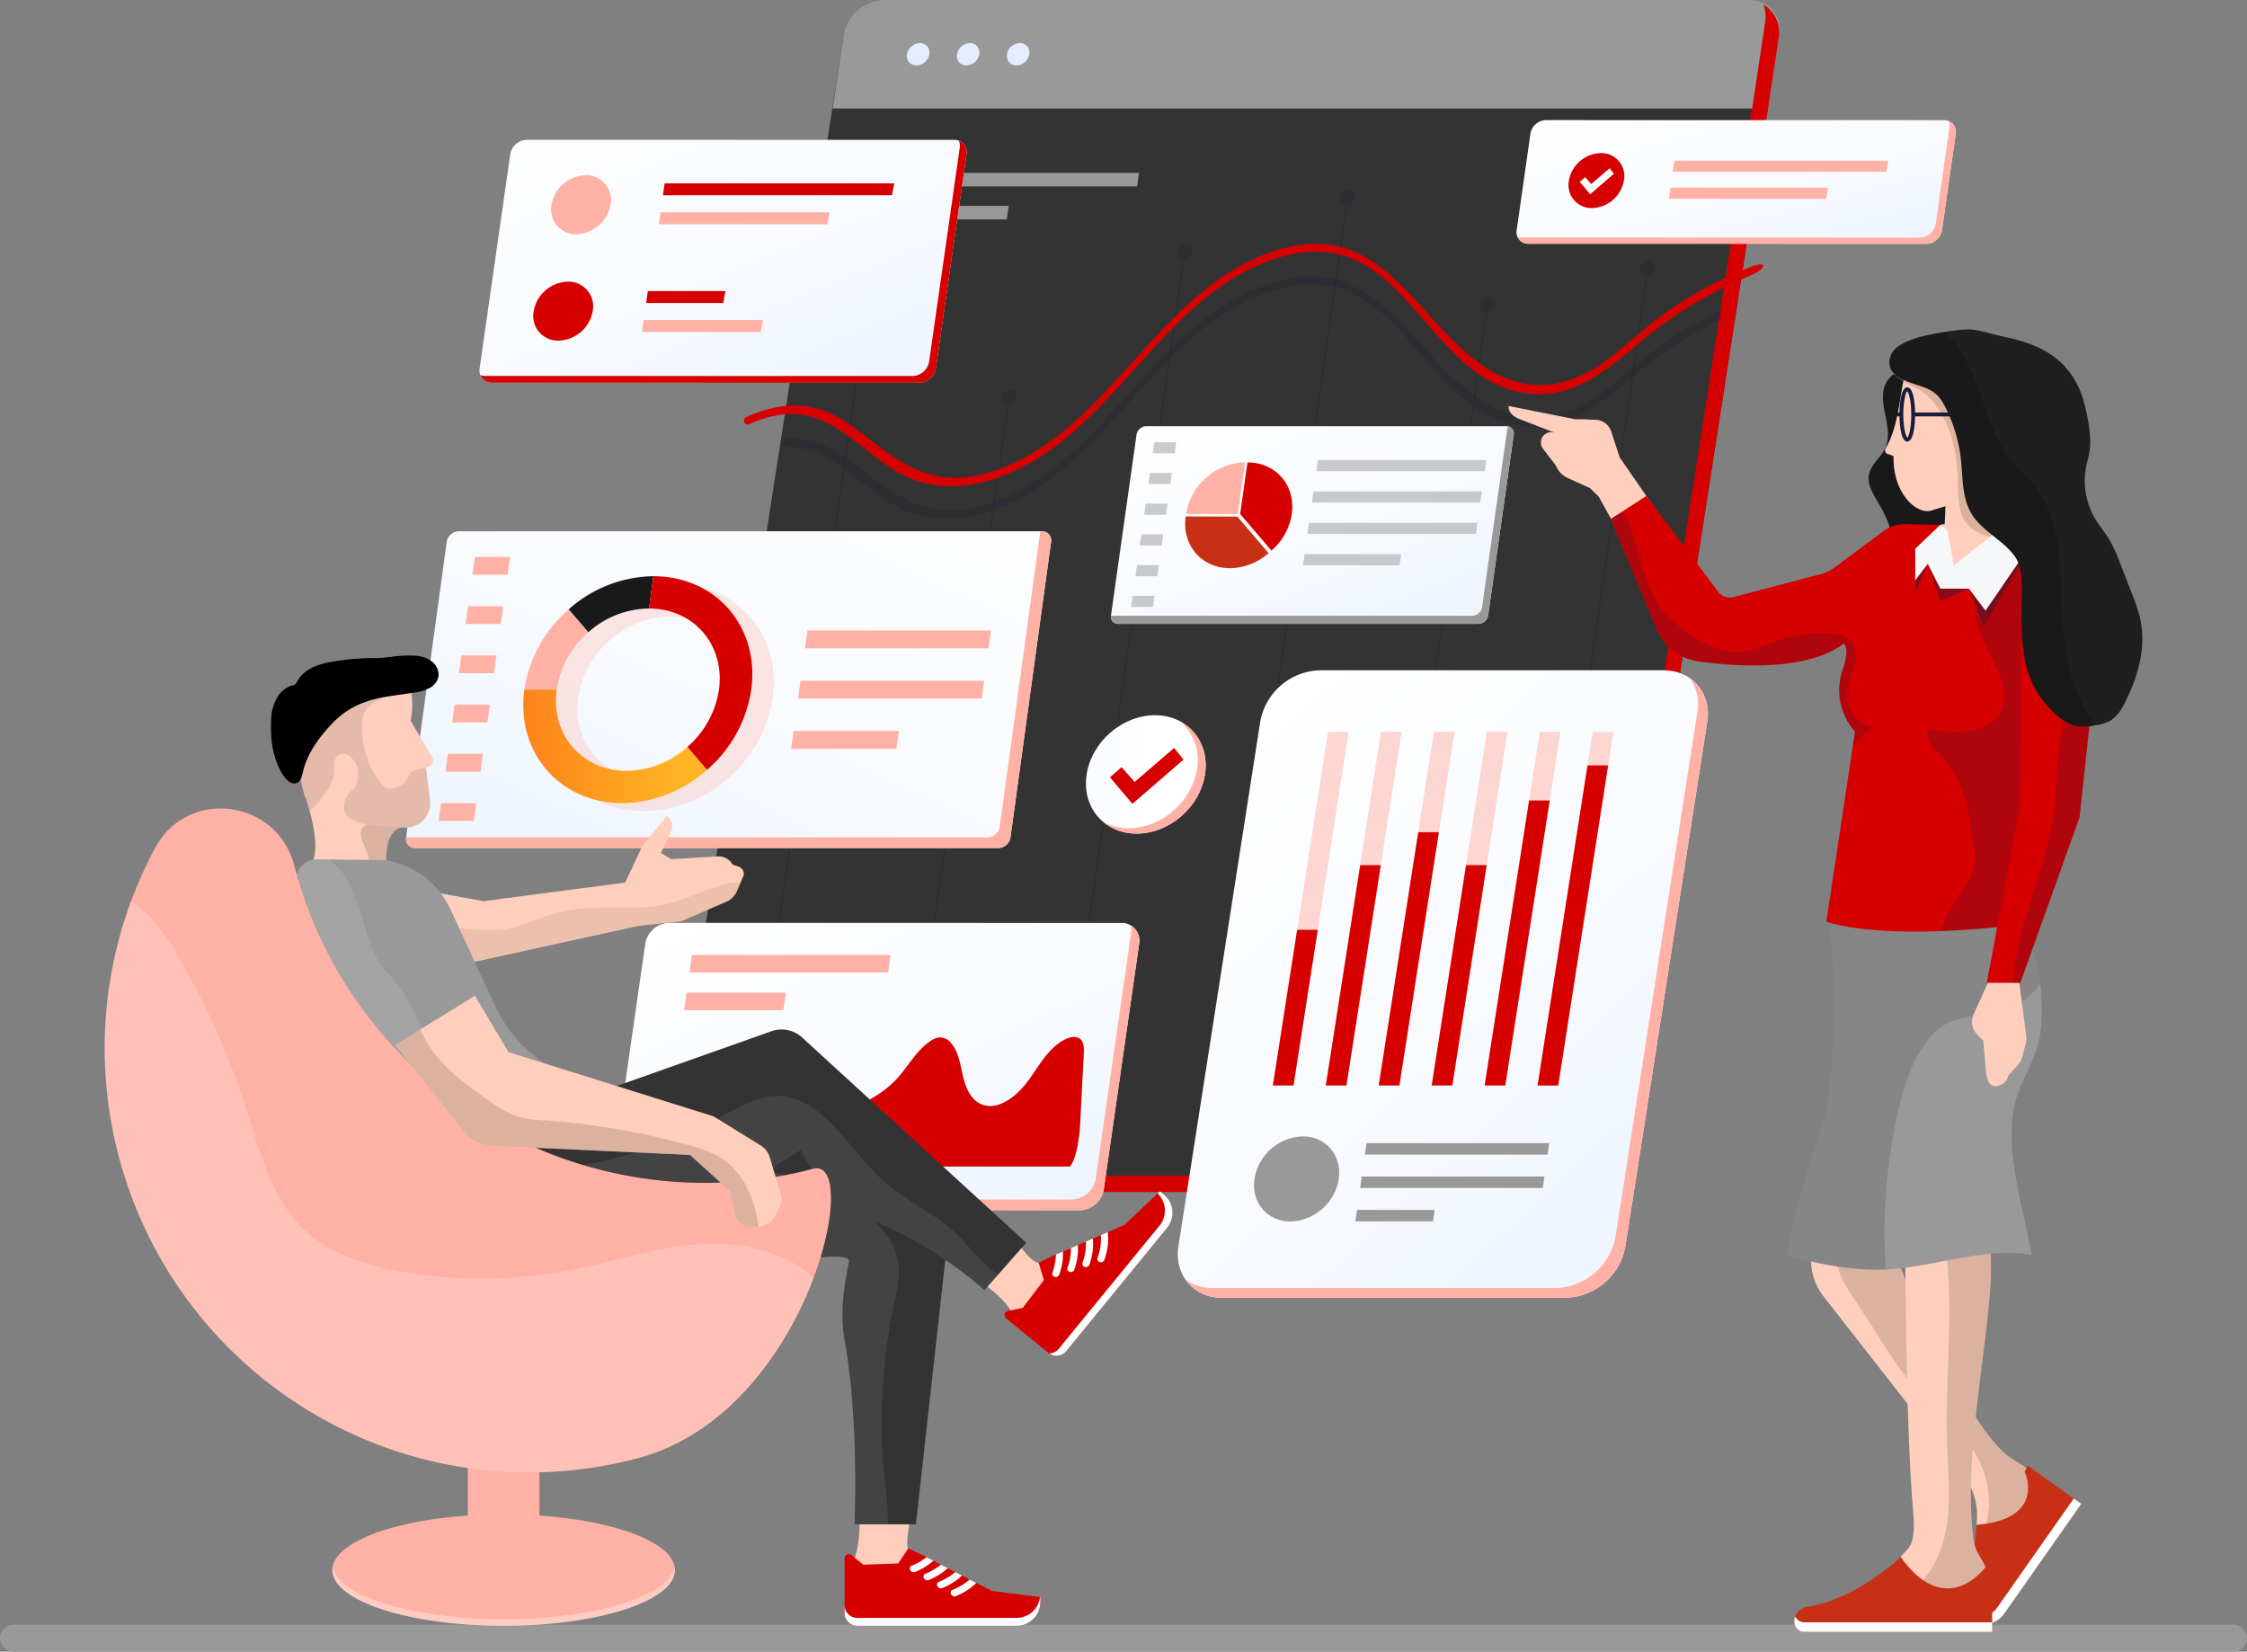 <svg xmlns="http://www.w3.org/2000/svg" xmlns:xlink="http://www.w3.org/1999/xlink" width="571.169" height="419.839" viewBox="0 0 571.169 419.839">
  <rect x="0" y="0" width="571.169" height="419.839" fill="#808080" stroke="none"/>
  <defs>
    <linearGradient id="linear-gradient" x1="0.005" y1="1.018" x2="1.111" y2="-0.139" gradientUnits="objectBoundingBox">
      <stop offset="0" stop-color="#eef4fe"/>
      <stop offset="0.466" stop-color="#f8fafe"/>
      <stop offset="1" stop-color="#fff"/>
    </linearGradient>
    <linearGradient id="linear-gradient-2" x1="-0.217" y1="0.5" x2="0.837" y2="0.5" gradientUnits="objectBoundingBox">
      <stop offset="0" stop-color="#fc7318"/>
      <stop offset="1" stop-color="#feb423"/>
    </linearGradient>
    <linearGradient id="linear-gradient-3" x1="0.891" y1="0.956" x2="0.084" y2="0.016" xlink:href="#linear-gradient"/>
    <linearGradient id="linear-gradient-4" x1="0.856" y1="0.948" x2="0.151" y2="0.06" xlink:href="#linear-gradient"/>
    <linearGradient id="linear-gradient-5" x1="0.952" y1="0.993" x2="0.036" y2="-0.005" xlink:href="#linear-gradient"/>
    <linearGradient id="linear-gradient-6" x1="0.901" y1="0.992" x2="0.023" y2="-0.085" xlink:href="#linear-gradient"/>
    <linearGradient id="linear-gradient-7" x1="0.92" y1="1.018" x2="0.038" y2="-0.069" xlink:href="#linear-gradient"/>
    <linearGradient id="linear-gradient-8" x1="-0.453" y1="0.5" x2="0.536" y2="0.5" xlink:href="#linear-gradient"/>
  </defs>
  <g id="Engage_Right" data-name="Engage Right" transform="translate(-1008.481 -2202.874)">
    <rect id="Rectangle_4199" data-name="Rectangle 4199" width="571.169" height="6.872" rx="3.436" transform="translate(1579.65 2622.713) rotate(180)" fill="#999"/>
    <g id="Group_18968" data-name="Group 18968" transform="translate(1035.097 2202.874)">
      <g id="Group_18942" data-name="Group 18942" transform="translate(143.945 0)">
        <path id="Path_30230" data-name="Path 30230" d="M-90.558,412.569H-303.88a10.389,10.389,0,0,1-10.273-11.933L-270.5,119.315a11.714,11.714,0,0,1,11.188-9.727H-41a8.167,8.167,0,0,1,8.263,9.727l-43.6,281.008A14.385,14.385,0,0,1-90.558,412.569Z" transform="translate(314.27 -109.588)" fill="#333"/>
        <path id="Path_30231" data-name="Path 30231" d="M-36.826,110.438a8.99,8.99,0,0,1,.423,4.475L-80,395.921a14.385,14.385,0,0,1-14.226,12.246H-307.552a10.308,10.308,0,0,1-6-1.921,10.371,10.371,0,0,0,9.41,6.013H-90.819a14.385,14.385,0,0,0,14.226-12.246l43.6-281.008A8.234,8.234,0,0,0-36.826,110.438Z" transform="translate(314.532 -109.279)" fill="#d60000"/>
        <path id="Path_30232" data-name="Path 30232" d="M-46.379,137.165l2.794-18.581a7.554,7.554,0,0,0-7.643-9H-271.012a10.835,10.835,0,0,0-10.348,9l-2.792,18.581Z" transform="translate(325.234 -109.588)" fill="#999"/>
        <path id="Path_30233" data-name="Path 30233" d="M-112.787,136.855l3.65,2.489,1.514-10.069,1.543-10.27a8.234,8.234,0,0,0-3.833-8.568,8.991,8.991,0,0,1,.423,4.475Z" transform="translate(387.618 -109.279)" fill="#d60000"/>
        <path id="Path_30234" data-name="Path 30234" d="M-264.615,120.452a3.412,3.412,0,0,1-3.259,2.833,2.377,2.377,0,0,1-2.406-2.833,3.409,3.409,0,0,1,3.257-2.832A2.378,2.378,0,0,1-264.615,120.452Z" transform="translate(330.273 -106.664)" fill="#e3edfe"/>
        <path id="Path_30235" data-name="Path 30235" d="M-255.3,120.452a3.412,3.412,0,0,1-3.259,2.833,2.378,2.378,0,0,1-2.408-2.833,3.411,3.411,0,0,1,3.259-2.832A2.379,2.379,0,0,1-255.3,120.452Z" transform="translate(333.664 -106.664)" fill="#e3edfe"/>
        <path id="Path_30236" data-name="Path 30236" d="M-245.982,120.452a3.411,3.411,0,0,1-3.259,2.833,2.378,2.378,0,0,1-2.406-2.833,3.409,3.409,0,0,1,3.259-2.832A2.378,2.378,0,0,1-245.982,120.452Z" transform="translate(337.056 -106.664)" fill="#e3edfe"/>
      </g>
      <g id="Group_18945" data-name="Group 18945" transform="translate(162.222 43.939)">
        <g id="Group_18943" data-name="Group 18943" transform="translate(0 4.332)" opacity="0.7">
          <path id="Path_30237" data-name="Path 30237" d="M-271.1,175.817a2.29,2.29,0,0,0-2.195,1.921,1.605,1.605,0,0,0,1.451,1.877l-29.025,203h.416l29.024-203a2.275,2.275,0,0,0,1.982-1.878A1.63,1.63,0,0,0-271.1,175.817Z" transform="translate(300.871 -133.749)" fill="#111c3a" opacity="0.3"/>
          <path id="Path_30238" data-name="Path 30238" d="M-243.435,182.23a2.29,2.29,0,0,0-2.2,1.919,1.608,1.608,0,0,0,1.453,1.878l-27.788,194.25h.415l27.788-194.25a2.277,2.277,0,0,0,1.982-1.878A1.63,1.63,0,0,0-243.435,182.23Z" transform="translate(311.393 -131.414)" fill="#111c3a" opacity="0.3"/>
          <path id="Path_30239" data-name="Path 30239" d="M-209.293,155.043a2.29,2.29,0,0,0-2.2,1.919,1.607,1.607,0,0,0,1.451,1.877l-33.026,231.332h.415l33.028-231.332a2.275,2.275,0,0,0,1.982-1.877A1.631,1.631,0,0,0-209.293,155.043Z" transform="translate(321.915 -141.311)" fill="#111c3a" opacity="0.3"/>
          <path id="Path_30240" data-name="Path 30240" d="M-178.45,144.976a2.29,2.29,0,0,0-2.2,1.919,1.608,1.608,0,0,0,1.451,1.878l-34.966,245.06h.416l34.966-245.06A2.277,2.277,0,0,0-176.8,146.9,1.63,1.63,0,0,0-178.45,144.976Z" transform="translate(332.437 -144.976)" fill="#111c3a" opacity="0.3"/>
          <path id="Path_30241" data-name="Path 30241" d="M-153.407,165a2.29,2.29,0,0,0-2.2,1.919,1.607,1.607,0,0,0,1.453,1.877l-31.107,217.743h.415L-153.735,168.8a2.275,2.275,0,0,0,1.982-1.877A1.63,1.63,0,0,0-153.407,165Z" transform="translate(342.959 -137.686)" fill="#111c3a" opacity="0.3"/>
          <path id="Path_30242" data-name="Path 30242" d="M-121.556,160.2a1.63,1.63,0,0,0-1.653-1.919A2.288,2.288,0,0,0-125.4,160.2a1.606,1.606,0,0,0,1.451,1.877l-32.4,226.907h.415l32.4-226.907A2.275,2.275,0,0,0-121.556,160.2Z" transform="translate(353.481 -140.133)" fill="#111c3a" opacity="0.3"/>
        </g>
        <path id="Path_30243" data-name="Path 30243" d="M-209.707,145.248l-66.328.006.487-3.448,66.328-.006Z" transform="translate(309.912 -141.8)" fill="#999"/>
        <path id="Path_30244" data-name="Path 30244" d="M-242.524,151.4l-34.38,0,.487-3.448,34.38,0Z" transform="translate(309.596 -139.562)" fill="#999"/>
        <path id="Path_30245" data-name="Path 30245" d="M-54.625,169.634a99.015,99.015,0,0,0-16.2,9.491c-5.067,3.668-9.561,8.067-14.593,11.77-9.99,7.351-20.065,7.9-29.361,2.317-18.817-11.305-26.966-40.541-56.264-29.8-28.825,10.566-40.638,45.449-69.636,55.365-16.562,5.663-25.105-3.139-36.061-11.233-5.324-3.934-10.686-5.754-16.711-5.25l-.3,2.143c11.276-.788,17.876,8.006,27.36,14.051,8.325,5.308,18.289,5.441,28.481,1.346,28.311-11.372,40.227-46.552,69.78-55.311,32.485-9.626,36.567,32.478,64.188,34.75,10.468.861,18.762-5.909,26.858-12.714a107.862,107.862,0,0,1,22.111-14.467Z" transform="translate(303.463 -134.781)" fill="#111c3a" opacity="0.2"/>
        <g id="Group_18944" data-name="Group 18944" transform="translate(0.247 18.024)">
          <path id="Path_30246" data-name="Path 30246" d="M-44.781,160.913a99.581,99.581,0,0,0-22.344,12.143c-5.069,3.668-9.561,8.067-14.593,11.77-9.99,7.351-20.066,7.9-29.361,2.319-18.818-11.305-26.967-40.541-56.265-29.8-28.825,10.566-40.636,45.449-69.634,55.365-16.564,5.665-25.107-3.139-36.061-11.233-8.16-6.029-16.4-7.127-27-2.436a.981.981,0,1,0,.8,1.787c17.423-7.708,24.752,4.074,36.547,11.593,8.325,5.307,18.289,5.441,28.483,1.346,28.311-11.372,40.226-46.552,69.78-55.309,32.483-9.627,36.566,32.477,64.186,34.749,10.469.862,18.764-5.909,26.858-12.714a105.777,105.777,0,0,1,28.132-17.21C-40.6,161.377-40.305,159.173-44.781,160.913Z" transform="translate(300.69 -155.014)" fill="#d60000"/>
        </g>
      </g>
      <g id="Group_18947" data-name="Group 18947" transform="translate(76.593 135.047)">
        <path id="Path_30247" data-name="Path 30247" d="M-213.046,289.106H-361.315a2.278,2.278,0,0,1-2.307-2.674l10.324-75.166a3.169,3.169,0,0,1,3.04-2.674h148.27a2.279,2.279,0,0,1,2.307,2.674l-10.326,75.166A3.167,3.167,0,0,1-213.046,289.106Z" transform="translate(363.647 -208.593)" fill="url(#linear-gradient)"/>
        <path id="Path_30248" data-name="Path 30248" d="M-201.986,208.593h-.43L-212.734,283.7a3.167,3.167,0,0,1-3.04,2.674h-147.84l-.007.055a2.277,2.277,0,0,0,2.305,2.674h148.27a3.167,3.167,0,0,0,3.04-2.674l10.324-75.166A2.277,2.277,0,0,0-201.986,208.593Z" transform="translate(363.647 -208.593)" fill="#ffb1a5"/>
        <path id="Path_30249" data-name="Path 30249" d="M-342.334,217.9h-8.931l.622-4.531h8.931Z" transform="translate(368.154 -206.854)" fill="#ffb1a5"/>
        <path id="Path_30250" data-name="Path 30250" d="M-343.595,227.077h-8.931l.622-4.531h8.931Z" transform="translate(367.695 -203.514)" fill="#ffb1a5"/>
        <path id="Path_30251" data-name="Path 30251" d="M-344.855,236.252h-8.931l.622-4.531h8.931Z" transform="translate(367.237 -200.174)" fill="#ffb1a5"/>
        <path id="Path_30252" data-name="Path 30252" d="M-346.115,245.427h-8.931l.622-4.531h8.931Z" transform="translate(366.778 -196.834)" fill="#ffb1a5"/>
        <path id="Path_30253" data-name="Path 30253" d="M-347.375,254.6h-8.931l.622-4.531h8.931Z" transform="translate(366.319 -193.493)" fill="#ffb1a5"/>
        <path id="Path_30254" data-name="Path 30254" d="M-348.636,263.777h-8.931l.622-4.531h8.931Z" transform="translate(365.86 -190.153)" fill="#ffb1a5"/>
        <path id="Path_30255" data-name="Path 30255" d="M-242.629,231.605H-289.3l.622-4.531h46.671Z" transform="translate(390.712 -201.865)" fill="#ffb1a5"/>
        <path id="Path_30256" data-name="Path 30256" d="M-243.916,240.976h-46.671l.622-4.531h46.671Z" transform="translate(390.243 -198.454)" fill="#ffb1a5"/>
        <path id="Path_30257" data-name="Path 30257" d="M-265.133,250.346h-26.741l.622-4.531h26.741Z" transform="translate(389.775 -195.043)" fill="#ffb1a5"/>
        <path id="Path_30258" data-name="Path 30258" d="M-304.726,218.466h0a32.95,32.95,0,0,0-21.549,8.445,33.522,33.522,0,0,0-11.247,20.39c-2.188,15.927,8.948,28.836,24.875,28.836a32.95,32.95,0,0,0,21.549-8.445A33.528,33.528,0,0,0-279.851,247.3h0C-277.664,231.375-288.8,218.466-304.726,218.466Zm8.622,43.42a23.571,23.571,0,0,1-15.416,6.043c-11.393,0-19.358-9.236-17.794-20.628a23.992,23.992,0,0,1,8.045-14.586,23.576,23.576,0,0,1,15.416-6.041h0c11.391,0,19.358,9.236,17.794,20.627h0A23.984,23.984,0,0,1-296.1,261.886Z" transform="translate(373.057 -204.999)" fill="#ffb1a5" opacity="0.3"/>
        <g id="Group_18946" data-name="Group 18946" transform="translate(29.805 11.421)">
          <path id="Path_30259" data-name="Path 30259" d="M-312.928,225.173h0l1.127-8.207h0a32.95,32.95,0,0,0-21.549,8.445l5.006,5.8A23.576,23.576,0,0,1-312.928,225.173Z" transform="translate(344.871 -216.966)" fill="#191919"/>
          <path id="Path_30260" data-name="Path 30260" d="M-317.251,216.966l-1.127,8.207c11.391,0,19.358,9.236,17.794,20.627h0a23.984,23.984,0,0,1-8.045,14.586l5.006,5.805A33.528,33.528,0,0,0-292.377,245.8h0C-290.189,229.875-301.326,216.966-317.251,216.966Z" transform="translate(350.321 -216.966)" fill="#d60000"/>
          <path id="Path_30261" data-name="Path 30261" d="M-333.388,243.547a23.992,23.992,0,0,1,8.045-14.586l-5.006-5.8a33.515,33.515,0,0,0-11.247,20.39h8.207Z" transform="translate(341.869 -214.712)" fill="#ffb1a5"/>
          <path id="Path_30262" data-name="Path 30262" d="M-300.1,252.691a23.57,23.57,0,0,1-15.416,6.043c-11.393,0-19.359-9.236-17.794-20.628h-8.207c-2.188,15.927,8.948,28.836,24.875,28.836A32.95,32.95,0,0,0-295.1,258.5Z" transform="translate(341.796 -209.271)" fill="url(#linear-gradient-2)"/>
        </g>
      </g>
      <g id="Group_18948" data-name="Group 18948" transform="translate(128.362 234.587)">
        <path id="Path_30263" data-name="Path 30263" d="M-206.184,354.6l-114.893-.023a4.476,4.476,0,0,1-4.563-5.265l9-62.485a6.322,6.322,0,0,1,6.08-5.264l114.892.022a4.476,4.476,0,0,1,4.563,5.265l-9,62.487A6.324,6.324,0,0,1-206.184,354.6Z" transform="translate(325.694 -281.567)" fill="url(#linear-gradient-3)"/>
        <path id="Path_30264" data-name="Path 30264" d="M-193.287,282.061a4.944,4.944,0,0,1,.1,1.885l-9,62.487a6.324,6.324,0,0,1-6.078,5.264l-114.893-.023a4.778,4.778,0,0,1-2.421-.652,4.442,4.442,0,0,0,4.467,3.38l114.893.023a6.324,6.324,0,0,0,6.078-5.264l9-62.487A4.46,4.46,0,0,0-193.287,282.061Z" transform="translate(325.734 -281.387)" fill="#ffb1a5"/>
        <path id="Path_30265" data-name="Path 30265" d="M-260.346,292.015l-50.475-.01.641-4.447,50.475.01Z" transform="translate(331.108 -279.386)" fill="#ffb1a5"/>
        <path id="Path_30266" data-name="Path 30266" d="M-286.593,299.022l-25.237,0,.64-4.447,25.237,0Z" transform="translate(330.741 -276.833)" fill="#ffb1a5"/>
        <path id="Path_30267" data-name="Path 30267" d="M-320.2,335.746c4.8-5.4,10.129-12.33,15.444-17.25,1.874-1.735,3.971-3.533,6.384-3.885,3.406-.5,5.983,2.017,8.116,4.3,2.552,2.727,5.385,5.485,9.244,6.216,4.752.9,9.926-1.454,14.621-3.815,4.091-2.057,8.265-4.253,11.444-7.6,3.061-3.223,5.122-7.429,8.825-9.876a5.007,5.007,0,0,1,2.112-.892,3.656,3.656,0,0,1,3.139,1.5c1.981,2.358,2.326,5.729,3.085,8.8s2.326,6.258,5.466,6.983c4.088.944,8.442-2.732,11.127-6.451s4.99-8.081,9.048-10.222c1.255-.662,2.811-1.048,3.858-.362,1.154.757,1.177,2.427,1.1,3.881q-.467,9.056-.932,18.113c-.128,2.507-.823,8.52-2.586,10.577Z" transform="translate(327.696 -273.825)" fill="#d60000"/>
      </g>
      <g id="Group_18949" data-name="Group 18949" transform="translate(272.769 170.378)">
        <path id="Path_30268" data-name="Path 30268" d="M-121.159,394H-208.6c-7.231,0-12.188-5.861-11.073-13.093l20.8-133.321A15.85,15.85,0,0,1-183.756,234.5h87.438c7.232,0,12.189,5.863,11.073,13.093l-20.8,133.321A15.85,15.85,0,0,1-121.159,394Z" transform="translate(219.827 -234.495)" fill="url(#linear-gradient-4)"/>
        <path id="Path_30269" data-name="Path 30269" d="M-90.141,236.007a11.548,11.548,0,0,1,1.859,8.532l-20.8,133.321A15.847,15.847,0,0,1-124.2,390.954h-87.438a11.5,11.5,0,0,1-6.715-2.061,11.029,11.029,0,0,0,9.214,4.56H-121.7a15.85,15.85,0,0,0,15.114-13.093l20.8-133.321A11.1,11.1,0,0,0-90.141,236.007Z" transform="translate(220.365 -233.945)" fill="#ffb1a5"/>
        <path id="Path_30270" data-name="Path 30270" d="M-196.864,335.853h-5.244l14.02-89.894h5.244Z" transform="translate(226.277 -230.322)" fill="#ffb1a5" opacity="0.5"/>
        <path id="Path_30271" data-name="Path 30271" d="M-187,335.855h-5.244l14.02-89.894h5.244Z" transform="translate(229.869 -230.321)" fill="#ffb1a5" opacity="0.5"/>
        <path id="Path_30272" data-name="Path 30272" d="M-177.133,335.857h-5.244l14.02-89.894h5.244Z" transform="translate(233.46 -230.32)" fill="#ffb1a5" opacity="0.5"/>
        <path id="Path_30273" data-name="Path 30273" d="M-167.267,335.859h-5.244l14.02-89.894h5.244Z" transform="translate(237.052 -230.32)" fill="#ffb1a5" opacity="0.5"/>
        <path id="Path_30274" data-name="Path 30274" d="M-157.4,335.861h-5.244l14.02-89.894h5.244Z" transform="translate(240.643 -230.319)" fill="#ffb1a5" opacity="0.5"/>
        <path id="Path_30275" data-name="Path 30275" d="M-147.536,335.863h-5.244l14.02-89.894h5.244Z" transform="translate(244.235 -230.318)" fill="#ffb1a5" opacity="0.5"/>
        <path id="Path_30276" data-name="Path 30276" d="M-196.864,322.423h-5.244l6.172-39.572h5.244Z" transform="translate(226.277 -216.892)" fill="#d60000"/>
        <path id="Path_30277" data-name="Path 30277" d="M-187,326.812h-5.244l8.735-56.009h5.244Z" transform="translate(229.869 -221.278)" fill="#d60000"/>
        <path id="Path_30278" data-name="Path 30278" d="M-177.133,329.044h-5.244l10.039-64.367h5.244Z" transform="translate(233.46 -223.508)" fill="#d60000"/>
        <path id="Path_30279" data-name="Path 30279" d="M-167.267,326.816h-5.244l8.735-56.009h5.244Z" transform="translate(237.052 -221.276)" fill="#d60000"/>
        <path id="Path_30280" data-name="Path 30280" d="M-157.4,331.2h-5.244l11.3-72.446h5.244Z" transform="translate(240.643 -225.662)" fill="#d60000"/>
        <path id="Path_30281" data-name="Path 30281" d="M-147.536,333.585h-5.244l12.689-81.361h5.244Z" transform="translate(244.235 -228.041)" fill="#d60000"/>
        <path id="Path_30282" data-name="Path 30282" d="M-184.086,332.176a12.849,12.849,0,0,1-12.26,10.814c-5.917,0-10.02-4.845-9.165-10.818a12.849,12.849,0,0,1,12.261-10.814C-187.334,321.359-183.231,326.2-184.086,332.176Z" transform="translate(224.997 -202.873)" fill="#999"/>
        <path id="Path_30283" data-name="Path 30283" d="M-138.532,325.537l-46.421-.01.417-2.913,46.421.01Z" transform="translate(232.522 -202.416)" fill="#999"/>
        <path id="Path_30284" data-name="Path 30284" d="M-139.422,331.755l-46.421-.01.417-2.913,46.421.01Z" transform="translate(232.198 -200.152)" fill="#999"/>
        <path id="Path_30285" data-name="Path 30285" d="M-167,337.969l-19.734-.006.417-2.913,19.734.006Z" transform="translate(231.874 -197.889)" fill="#999"/>
      </g>
      <g id="Group_18952" data-name="Group 18952" transform="translate(358.876 30.529)">
        <path id="Path_30286" data-name="Path 30286" d="M-48,131.988l-101.247-.019a4.115,4.115,0,0,0-3.927,3.463l-3.492,24.5a2.918,2.918,0,0,0,2.935,3.465l101.247.018a4.115,4.115,0,0,0,3.927-3.463l3.492-24.5A2.918,2.918,0,0,0-48,131.988Z" transform="translate(156.701 -131.969)" fill="url(#linear-gradient-5)"/>
        <path id="Path_30287" data-name="Path 30287" d="M-46.917,132.145a3.2,3.2,0,0,1,.192,1.641l-3.492,24.5a4.116,4.116,0,0,1-3.927,3.463l-101.249-.018a3.1,3.1,0,0,1-1.14-.222,2.866,2.866,0,0,0,2.743,1.824l101.247.018a4.115,4.115,0,0,0,3.927-3.463l3.492-24.5A2.922,2.922,0,0,0-46.917,132.145Z" transform="translate(156.762 -131.905)" fill="#ffb1a5"/>
        <g id="Group_18951" data-name="Group 18951" transform="translate(13.232 8.387)">
          <path id="Path_30288" data-name="Path 30288" d="M-132.943,145.1a8.456,8.456,0,0,1-8.064,6.987,5.841,5.841,0,0,1-5.909-6.987,8.459,8.459,0,0,1,8.064-6.987A5.841,5.841,0,0,1-132.943,145.1Z" transform="translate(147 -138.118)" fill="#d60000"/>
          <g id="Group_18950" data-name="Group 18950" transform="translate(2.841 3.86)">
            <path id="Path_30289" data-name="Path 30289" d="M-142.268,147.548l-2.649-3.133,1.364-1.2,1.544,1.754,4.663-4.019,1.106,1.379Z" transform="translate(144.917 -140.948)" fill="#fff"/>
          </g>
        </g>
        <path id="Path_30290" data-name="Path 30290" d="M-73.308,142.353l-54.283.005.4-2.822,54.4,0Z" transform="translate(167.298 -129.216)" fill="#ffb1a5"/>
        <path id="Path_30291" data-name="Path 30291" d="M-88.358,147.385l-39.944,0,.4-2.822h40.062Z" transform="translate(167.039 -127.384)" fill="#ffb1a5"/>
      </g>
      <g id="Group_18955" data-name="Group 18955" transform="translate(95.271 35.533)">
        <path id="Path_30292" data-name="Path 30292" d="M-229.312,135.657l-108.615-.019a4.412,4.412,0,0,0-4.212,3.716l-7.776,54.315a3.132,3.132,0,0,0,3.148,3.717l108.615.019a4.414,4.414,0,0,0,4.212-3.716l7.776-54.315A3.132,3.132,0,0,0-229.312,135.657Z" transform="translate(349.953 -135.638)" fill="url(#linear-gradient-6)"/>
        <path id="Path_30293" data-name="Path 30293" d="M-228.153,135.826a3.435,3.435,0,0,1,.206,1.761l-7.775,54.316a4.412,4.412,0,0,1-4.212,3.714l-108.615-.019a3.337,3.337,0,0,1-1.225-.237,3.079,3.079,0,0,0,2.944,1.956l108.613.019A4.416,4.416,0,0,0-234,193.62l7.775-54.315A3.136,3.136,0,0,0-228.153,135.826Z" transform="translate(350.019 -135.57)" fill="#d60000"/>
        <g id="Group_18953" data-name="Group 18953" transform="translate(18.224 8.997)">
          <path id="Path_30294" data-name="Path 30294" d="M-321.514,149.728a9.072,9.072,0,0,1-8.651,7.5,6.266,6.266,0,0,1-6.339-7.5,9.073,9.073,0,0,1,8.651-7.494A6.266,6.266,0,0,1-321.514,149.728Z" transform="translate(336.593 -142.234)" fill="#ffb1a5"/>
        </g>
        <g id="Group_18954" data-name="Group 18954" transform="translate(13.688 36.065)">
          <path id="Path_30295" data-name="Path 30295" d="M-324.84,169.573a9.073,9.073,0,0,1-8.651,7.494,6.266,6.266,0,0,1-6.339-7.494,9.072,9.072,0,0,1,8.651-7.5A6.267,6.267,0,0,1-324.84,169.573Z" transform="translate(339.919 -162.078)" fill="#d60000"/>
        </g>
        <path id="Path_30296" data-name="Path 30296" d="M-257.54,146.777l-58.232.005.428-3.027,58.359,0Z" transform="translate(362.397 -132.684)" fill="#d60000"/>
        <path id="Path_30297" data-name="Path 30297" d="M-273.684,152.175l-42.85,0,.428-3.027,42.977,0Z" transform="translate(362.119 -130.719)" fill="#ffb1a5"/>
        <path id="Path_30298" data-name="Path 30298" d="M-299.307,166.858l-19.6.005.428-3.027,19.726,0Z" transform="translate(361.256 -125.374)" fill="#d60000"/>
        <path id="Path_30299" data-name="Path 30299" d="M-289.485,172.256l-30.184,0,.428-3.027,30.31,0Z" transform="translate(360.978 -123.409)" fill="#ffb1a5"/>
      </g>
      <g id="Group_18957" data-name="Group 18957" transform="translate(255.763 108.332)">
        <path id="Path_30300" data-name="Path 30300" d="M-138.861,239.257H-230.42a1.829,1.829,0,0,1-1.852-2.158l6.5-45.933a2.572,2.572,0,0,1,2.463-2.158h91.557a1.831,1.831,0,0,1,1.854,2.158l-6.5,45.933A2.57,2.57,0,0,1-138.861,239.257Z" transform="translate(232.294 -189.008)" fill="url(#linear-gradient-7)"/>
        <path id="Path_30301" data-name="Path 30301" d="M-131.448,189.031c0,.023,0,.044,0,.065l-6.5,45.933a2.569,2.569,0,0,1-2.463,2.158h-91.557a2.07,2.07,0,0,1-.31-.031,1.823,1.823,0,0,0,1.855,2.092h91.559a2.572,2.572,0,0,0,2.463-2.158l6.5-45.933A1.819,1.819,0,0,0-131.448,189.031Z" transform="translate(232.296 -189)" fill="#999"/>
        <path id="Path_30302" data-name="Path 30302" d="M-218.915,194.818h-5.574l.4-2.828h5.574Z" transform="translate(235.136 -187.922)" fill="#999" opacity="0.5"/>
        <path id="Path_30303" data-name="Path 30303" d="M-151.181,198.14h-42.831l.4-2.828h42.831Z" transform="translate(246.23 -186.713)" fill="#999" opacity="0.5"/>
        <path id="Path_30304" data-name="Path 30304" d="M-152.008,203.988h-42.831l.4-2.828h42.831Z" transform="translate(245.929 -184.584)" fill="#999" opacity="0.5"/>
        <path id="Path_30305" data-name="Path 30305" d="M-152.835,209.836h-42.831l.4-2.828h42.831Z" transform="translate(245.628 -182.455)" fill="#999" opacity="0.5"/>
        <path id="Path_30306" data-name="Path 30306" d="M-171.952,215.685h-24.541l.4-2.828h24.541Z" transform="translate(245.327 -180.326)" fill="#999" opacity="0.5"/>
        <path id="Path_30307" data-name="Path 30307" d="M-219.725,200.544H-225.3l.4-2.828h5.574Z" transform="translate(234.841 -185.838)" fill="#999" opacity="0.5"/>
        <path id="Path_30308" data-name="Path 30308" d="M-220.535,206.27h-5.574l.4-2.828h5.574Z" transform="translate(234.546 -183.753)" fill="#999" opacity="0.5"/>
        <path id="Path_30309" data-name="Path 30309" d="M-221.344,212h-5.574l.4-2.828h5.574Z" transform="translate(234.251 -181.669)" fill="#999" opacity="0.5"/>
        <path id="Path_30310" data-name="Path 30310" d="M-222.154,217.723h-5.574l.4-2.828h5.574Z" transform="translate(233.956 -179.584)" fill="#999" opacity="0.5"/>
        <path id="Path_30311" data-name="Path 30311" d="M-222.964,223.449h-5.574l.4-2.828h5.574Z" transform="translate(233.661 -177.5)" fill="#999" opacity="0.5"/>
        <g id="Group_18956" data-name="Group 18956" transform="translate(18.883 9.213)">
          <path id="Path_30312" data-name="Path 30312" d="M-206.347,195.762l-1.855,13.121.005.007,7.944,9.281a15.331,15.331,0,0,0,5.162-9.25l.008-.038C-194.058,201.637-199.1,195.762-206.347,195.762Z" transform="translate(222.182 -195.762)" fill="#d60000"/>
          <path id="Path_30313" data-name="Path 30313" d="M-213.12,199.594a15.333,15.333,0,0,0-5.164,9.263l13.114.033v-.007l1.856-13.121A15.048,15.048,0,0,0-213.12,199.594Z" transform="translate(218.512 -195.762)" fill="#ffb1a5"/>
          <path id="Path_30314" data-name="Path 30314" d="M-205.193,205.862h-.007l-13.114-.033-.005.026c-1.024,7.246,4.018,13.119,11.264,13.119a15.052,15.052,0,0,0,9.806-3.83Z" transform="translate(218.451 -192.097)" fill="#c73015"/>
        </g>
      </g>
      <g id="Group_18959" data-name="Group 18959" transform="translate(249.416 181.806)">
        <path id="Path_30315" data-name="Path 30315" d="M-206.68,257.916c-1.281,8.31-9.056,15.044-17.364,15.044s-14-6.734-12.722-15.044,9.056-15.043,17.364-15.043S-205.4,249.607-206.68,257.916Z" transform="translate(236.947 -242.873)" fill="url(#linear-gradient-8)"/>
        <path id="Path_30316" data-name="Path 30316" d="M-214.229,244.006a12.845,12.845,0,0,1,4.3,12.133c-1.282,8.31-9.056,15.044-17.364,15.044a13.492,13.492,0,0,1-6.37-1.545,13.055,13.055,0,0,0,8.416,2.909c8.308,0,16.082-6.734,17.364-15.044C-206.962,251.57-209.617,246.454-214.229,244.006Z" transform="translate(238.145 -242.461)" fill="#ffb1a5"/>
        <g id="Group_18958" data-name="Group 18958" transform="translate(6.117 8.312)">
          <path id="Path_30317" data-name="Path 30317" d="M-226.758,263.178l-5.7-6.747,2.936-2.587,3.324,3.777,10.04-8.655,2.381,2.97Z" transform="translate(232.463 -248.966)" fill="#d60000"/>
        </g>
      </g>
      <g id="Group_18962" data-name="Group 18962" transform="translate(0 166.647)">
        <path id="Path_30318" data-name="Path 30318" d="M-368.209,303.892l65.3-14.325,10.86-1.174,11.492-4.972a5.224,5.224,0,0,0,2.728-2.739l1.449-3.39a1.949,1.949,0,0,0-1.116-2.833l-1.435-.442h0a4.09,4.09,0,0,0-3.829-2.112l-11.753.7-2.665-1.529,2.6-5.608a2.933,2.933,0,0,0-1.2-3.778h0l-6.112,7.568-4.376,9.3-35.977,4.725-26.014-4.725Z" transform="translate(438.56 -220.862)" fill="#ffcebd"/>
        <path id="Path_30319" data-name="Path 30319" d="M-277.844,276.179l.8-1.884c-1.337-.535-3.244-.04-4.544.357-7.456,2.274-12.653,5.531-20.9,5.725-7.6.179-15.377-.487-22.644,1.735-3.772,1.153-7.321,3.065-11.2,3.754-.213.038-.426.072-.64.1-4.036.577-8.157-.116-12.24-.394a73.864,73.864,0,0,0-18.338,1.431l-.675,12.384,65.3-14.325,10.86-1.174,11.492-4.972A5.224,5.224,0,0,0-277.844,276.179Z" transform="translate(438.574 -216.36)" fill="#a58877" opacity="0.2"/>
        <path id="Path_30320" data-name="Path 30320" d="M-278.573,389.279s1.794,12.806-2.631,18.667c-4.076,5.4,27.064,0,27.064,0s-10.383-2.877-11.746-5.861c-1.12-2.457,2.259-14.718,2.259-14.718Z" transform="translate(470.118 -175.112)" fill="#ffcdbc"/>
        <path id="Path_30322" data-name="Path 30322" d="M-281.918,400.646v13.906a3.248,3.248,0,0,0,3.248,3.248h40.477a6.02,6.02,0,0,0,6.02-6.02v-1.267l-12.357-1.585-17.743-9.188-3.485-1.584-2.534,3.8-8.872.316-3.055-2.444A1.045,1.045,0,0,0-281.918,400.646Z" transform="translate(469.992 -171.184)" fill="#d60000"/>
        <path id="Path_30323" data-name="Path 30323" d="M-238.194,412.506H-278.67a3.248,3.248,0,0,1-3.248-3.248v2a3.248,3.248,0,0,0,3.248,3.248h40.477a6.02,6.02,0,0,0,6.02-6.02v-1.267l-.072-.01A6,6,0,0,1-238.194,412.506Z" transform="translate(469.992 -167.889)" fill="#fff"/>
        <path id="Path_30324" data-name="Path 30324" d="M-258.012,350.947s7.991,3.433,11.458,11.358c2.612,5.969,17.235-20.661,17.235-20.661s-5.046,6.167-11.974,5.378c-2.875-.327-7.036-7.911-7.036-7.911Z" transform="translate(478.695 -192.679)" fill="#ffcebd"/>
        <path id="Path_30325" data-name="Path 30325" d="M-238.288,352.157a25.871,25.871,0,0,1-15.969-6.325c-.265-.232-.5-.49-.757-.731l-3,3.665s7.991,3.433,11.458,11.358c1.3,2.96,5.545-2.1,9.5-7.948C-237.467,352.176-237.879,352.172-238.288,352.157Z" transform="translate(478.695 -190.499)" fill="#ffcebd" opacity="0.6"/>
        <path id="Path_30326" data-name="Path 30326" d="M-299.421,317.619l48.318,8.69a19.261,19.261,0,0,1,11.541,19.364l-8.412,75.651h-15.591s1.176-26.382-2.506-46.7c-1.419-7.83.173-15.276,1.093-20.087.4-2.08-8.411-.962-8.411-.962l-51.7-3.118-.284-17.089Z" transform="translate(454.174 -200.503)" fill="#333"/>
        <path id="Path_30327" data-name="Path 30327" d="M-255.112,419.464a67.78,67.78,0,0,0-.66-9.915,147.574,147.574,0,0,1,2.42-47.029,30.14,30.14,0,0,0,1.078-8.386c-.513-7.328-6.715-12.956-13.1-16.581-9.314-5.287-19.8-8.062-30.162-10.783q-7.685-2.019-15.373-4.039l-14.46,8.775.284,17.089,51.7,3.118s8.808-1.118,8.411.962c-.919,4.811-2.511,12.257-1.093,20.087,3.682,20.321,2.506,46.7,2.506,46.7Z" transform="translate(454.174 -198.643)" fill="#fff" opacity="0.08"/>
        <path id="Path_30328" data-name="Path 30328" d="M-383.455,274.35l-2.087,11.785a33.548,33.548,0,0,0,2.588,19.94l28.618,61.85h41.444l22.962-23.249-32.281-24.441a34.791,34.791,0,0,1-10.57-13.121L-344.16,282.54a22.263,22.263,0,0,0-20.2-12.911h-13.462A5.718,5.718,0,0,0-383.455,274.35Z" transform="translate(432.082 -217.974)" fill="#999"/>
        <path id="Path_30329" data-name="Path 30329" d="M-327.065,320.651l53-18.772a7.727,7.727,0,0,1,7.693,1.49l57.077,52.267-10.616,12.046a104.006,104.006,0,0,0-27.117-17.124c-10.3-4.4-16.9-12.275-19.492-18.53l-38.665,24.509-49.4-14.991h0C-348.611,329.908-339.465,324.814-327.065,320.651Z" transform="translate(443.539 -206.395)" fill="#333"/>
        <path id="Path_30330" data-name="Path 30330" d="M-251.742,363.844l10.764,8.806a3.249,3.249,0,0,0,4.571-.458l25.629-31.328a6.018,6.018,0,0,0-.847-8.471l-.981-.8-9.05,8.561L-240,348.066l-3.433,1.694,1.338,4.37-5.373,7.067-3.827.817A1.044,1.044,0,0,0-251.742,363.844Z" transform="translate(480.838 -195.417)" fill="#d60000"/>
        <path id="Path_30331" data-name="Path 30331" d="M-214.656,332.393l-.981-.8-.593.561a6,6,0,0,1,.509,8.132l-25.63,31.328a3.223,3.223,0,0,1-2.448,1.176,3.238,3.238,0,0,0,4.362-.6l25.629-31.328A6.018,6.018,0,0,0-214.656,332.393Z" transform="translate(483.869 -195.417)" fill="#fff"/>
        <path id="Path_30332" data-name="Path 30332" d="M-219.911,363.172l3.478-3.948a25.1,25.1,0,0,1-2.668-2.007c-2.972-2.6-5.307-5.853-8.182-8.562-5.209-4.909-11.982-7.85-17.442-12.477-5.786-4.9-9.891-11.518-15.487-16.639-3.124-2.859-6.9-5.3-11.114-5.665-5.485-.475-10.566,2.568-15.412,5.178A120.56,120.56,0,0,1-333.672,333c-4.8.4-9.707.506-14.346-.782a21.988,21.988,0,0,1-2.892-1.044,38.918,38.918,0,0,0-3.673,5.864l49.4,14.991,38.665-24.509c2.588,6.255,9.195,14.129,19.492,18.53A104.006,104.006,0,0,1-219.911,363.172Z" transform="translate(443.539 -201.884)" fill="#fff" opacity="0.08"/>
        <path id="Path_30333" data-name="Path 30333" d="M-382.79,256.9s4.443,11.864,2.623,17.483l18.47.222s-.506-7.42,3.924-8.364Z" transform="translate(433.271 -222.607)" fill="#ffcebd"/>
        <path id="Path_30334" data-name="Path 30334" d="M-355.63,235.862a21.677,21.677,0,0,1,.675,10.974l5.437,9.14a1.789,1.789,0,0,1-1.535,2.7h0l1.033,8.332a6.19,6.19,0,0,1-6.6,6.935l-9.554-.705-15.622-6.953-2.182-8.54a13.434,13.434,0,0,1,9.044-15.763Z" transform="translate(432.718 -230.266)" fill="#ffcebd"/>
        <path id="Path_30335" data-name="Path 30335" d="M-373.366,294.289l11.015,19.922,20.264-12.506L-353.351,282.8a11.542,11.542,0,0,0-14.733-4.58h0A11.541,11.541,0,0,0-373.366,294.289Z" transform="translate(436.176 -215.231)" fill="#999"/>
        <path id="Path_30336" data-name="Path 30336" d="M-350.02,267.011l-.015-.124c-.325-2.623-.748-5.257-.973-7.886-1.239-.057-2.926.085-3.84,1.03a7.865,7.865,0,0,0-.977,1.525,4.773,4.773,0,0,1-3.222,2.379,3.4,3.4,0,0,1-2.132-.124,4.267,4.267,0,0,1-1.429-1.151,19.287,19.287,0,0,1-3.5-6.632,23.78,23.78,0,0,1-1.206-7.707,7.909,7.909,0,0,1,.917-4.1c1.406-2.283,5.119-3.763,7.663-4.042a13.353,13.353,0,0,0,3.928-.846,18.445,18.445,0,0,0-.828-3.473l-19.3,6.123a13.434,13.434,0,0,0-9.044,15.763l2.182,8.54c.244.953.551,2.612,1.221,3.3a14.543,14.543,0,0,0,2.828-2.926c1.649-1.94,3.185-4.174,3.347-6.715.052-.817-.042-1.644.067-2.455a2.708,2.708,0,0,1,1.184-2.053,2.2,2.2,0,0,1,2.118.068,5.137,5.137,0,0,1,2.661,4.141,9.224,9.224,0,0,1-.252,3.261c-.325.858-.884,1.158-1.526,1.833-1.685,1.773-2.538,4.541-.655,6.575a4.57,4.57,0,0,0,1.412.958,15.225,15.225,0,0,0,5.805,1.159l5.618.415,1.348.1A6.19,6.19,0,0,0-350.02,267.011Z" transform="translate(432.718 -230.266)" fill="#bf9b8e" opacity="0.4"/>
        <path id="Path_30337" data-name="Path 30337" d="M-388.761,247.739a11.776,11.776,0,0,1,1.406-5.111,6.6,6.6,0,0,1,4-3.3,1.824,1.824,0,0,0,.7-.255,1.68,1.68,0,0,0,.416-.58c2.184-4.05,6.8-4.915,10.994-5.473a56.281,56.281,0,0,1,8.577-.637c2.724.063,5.433-.592,8.194-.619,2.226-.023,4.28-.07,6.232,1.259a4.31,4.31,0,0,1,2.026,3.92,4.317,4.317,0,0,1-2.212,3.016,10.944,10.944,0,0,1-3.676,1.153c-3.9.679-7.907.915-11.706,2.1a21.169,21.169,0,0,0-9.526,5.886c-3.342,3.522-6.309,7.614-7.388,12.349-.241,1.057-.529,2.317-1.544,2.7-2.17.817-4.032-2.754-4.683-4.254a22.492,22.492,0,0,1-1.817-8.169A38.37,38.37,0,0,1-388.761,247.739Z" transform="translate(431.077 -231.76)"/>
        <path id="Path_30338" data-name="Path 30338" d="M-352.128,346.711a13.743,13.743,0,0,0,11.383-7.09,13.743,13.743,0,0,0-.382-13.4,38.658,38.658,0,0,0-4.261-5.157,50.949,50.949,0,0,1-5.969-8.595c-2.075-3.63-3.714-7.851-6.395-11-2.514-2.954-4.668-5.051-6.215-8.8-2.852-6.913-3.635-14.962-8.734-20.776a18.175,18.175,0,0,0-2.429-2.256h-2.7a5.718,5.718,0,0,0-5.629,4.721l-2.087,11.785a33.548,33.548,0,0,0,2.588,19.94l15.538,33.581C-363.061,343.488-357.88,346.917-352.128,346.711Z" transform="translate(432.082 -217.974)" fill="#fff" opacity="0.1"/>
        <ellipse id="Ellipse_541" data-name="Ellipse 541" cx="43.545" cy="14.169" rx="43.545" ry="14.169" transform="translate(57.859 218.278)" fill="#ffb1a5"/>
        <path id="Path_30339" data-name="Path 30339" d="M-333.835,414.883c-23.182,0-42.126-5.9-43.462-13.329a4.7,4.7,0,0,0-.083.84c0,7.826,19.5,14.17,43.546,14.17s43.544-6.344,43.544-14.17a4.831,4.831,0,0,0-.082-.84C-291.71,408.988-310.653,414.883-333.835,414.883Z" transform="translate(435.24 -169.948)" fill="#fff" opacity="0.34"/>
        <path id="Rectangle_4195" data-name="Rectangle 4195" d="M0,0H18.209a0,0,0,0,1,0,0V24.8a2.833,2.833,0,0,1-2.833,2.833H2.833A2.833,2.833,0,0,1,0,24.8V0A0,0,0,0,1,0,0Z" transform="translate(92.3 206.229)" fill="#ffb1a5"/>
        <path id="Path_30340" data-name="Path 30340" d="M-361.675,263.925l-8.952-.66c-3.567,1.839.6,6.306.536,8.97l4.493.055S-366.106,264.869-361.675,263.925Z" transform="translate(437.172 -220.29)" fill="#a58877" opacity="0.4"/>
        <path id="Path_30341" data-name="Path 30341" d="M-239.731,351.833A107.809,107.809,0,0,1-371.508,275.15l-.111-.426c-4.394-16.9-27.139-19.8-35.385-4.41a107.414,107.414,0,0,0-9.19,78.434,107.809,107.809,0,0,0,131.776,76.685C-241.009,413.961-226.948,348.456-239.731,351.833Z" transform="translate(419.798 -221.385)" fill="#ffb1a5"/>
        <path id="Path_30342" data-name="Path 30342" d="M-345.412,295.155l8.578,14.329,52.085,16.313,11.993,7.4a5.333,5.333,0,0,1,2.308,3.012l2.848,9.561a4.262,4.262,0,0,1-.306,3.186l-1.071,2.05a5.319,5.319,0,0,1-4.717,2.859h-1.693a3.97,3.97,0,0,1-3.879-3.131l-1.284-5.936-10.189-9.2-50.325-2.326a9.606,9.606,0,0,1-7.064-3.605l-17.548-22.006Z" transform="translate(439.501 -208.681)" fill="#ffcebd"/>
        <path id="Path_30343" data-name="Path 30343" d="M-274.445,346.141c-1.453-4.867-4.254-9.52-8.577-12.188a29,29,0,0,0-7.449-2.934,183.741,183.741,0,0,0-37.178-6.478,29.813,29.813,0,0,1-7.047-1.013,27.631,27.631,0,0,1-7.265-4.088c-5.692-4.012-11.534-8.179-15.236-14.076a35.9,35.9,0,0,1-2.1-3.93l-6.384,3.939,17.548,22.006a9.606,9.606,0,0,0,7.064,3.605l50.325,2.326,10.189,9.2,1.284,5.936a3.97,3.97,0,0,0,3.879,3.13h1.693c.14,0,.276-.018.413-.029A38.038,38.038,0,0,0-274.445,346.141Z" transform="translate(439.501 -206.395)" fill="#a58877" opacity="0.4"/>
        <path id="Path_30344" data-name="Path 30344" d="M-284.417,419.147c23.175-6.125,37.982-27.648,44.807-45.87-6.92-6.416-17.359-9.027-27.037-8.662-12.036.454-23.6,4.557-35.431,6.816a116.892,116.892,0,0,1-42.412.244c-8.959-1.6-18.083-4.46-24.673-10.739-8.288-7.9-11.174-19.71-14.67-30.61a194.806,194.806,0,0,0-17.135-38.486c-2.727-4.684-5.726-9.341-9.933-12.759a21.307,21.307,0,0,0-2.186-1.555,107.3,107.3,0,0,0-3.106,64.937A107.809,107.809,0,0,0-284.417,419.147Z" transform="translate(419.798 -215.099)" fill="#fff" opacity="0.2"/>
        <g id="Group_18960" data-name="Group 18960" transform="translate(240.857 146.549)">
          <path id="Path_30345" data-name="Path 30345" d="M-238.633,347.853a15.765,15.765,0,0,0,.915-6.254l-1.766.763a14.371,14.371,0,0,1-.878,5.014C-240.755,348.464-239.023,348.932-238.633,347.853Z" transform="translate(244.242 -338.323)" fill="#fff"/>
          <path id="Path_30346" data-name="Path 30346" d="M-243.165,348.187c-.391,1.087,1.341,1.556,1.73.476a15.781,15.781,0,0,0,.938-5.863l-1.8.779A14.445,14.445,0,0,1-243.165,348.187Z" transform="translate(243.222 -337.885)" fill="#fff"/>
          <path id="Path_30347" data-name="Path 30347" d="M-237.561,346.567c-.393,1.087,1.34,1.555,1.73.476a15.725,15.725,0,0,0,.892-6.646l-1.76.76A14.31,14.31,0,0,1-237.561,346.567Z" transform="translate(245.262 -338.76)" fill="#fff"/>
          <path id="Path_30348" data-name="Path 30348" d="M-234.759,345.755c-.393,1.087,1.339,1.556,1.728.477a15.7,15.7,0,0,0,.866-7.036l-1.757.758A14.24,14.24,0,0,1-234.759,345.755Z" transform="translate(246.282 -339.197)" fill="#fff"/>
        </g>
        <g id="Group_18961" data-name="Group 18961" transform="translate(204.657 229.173)">
          <path id="Path_30349" data-name="Path 30349" d="M-263.391,406.62a15.768,15.768,0,0,0,5.048-3.191l-1.713-.888a14.377,14.377,0,0,1-4.119,2.465C-265.25,405.43-264.459,407.04-263.391,406.62Z" transform="translate(271.608 -398.761)" fill="#fff"/>
          <path id="Path_30350" data-name="Path 30350" d="M-268.464,403.535a15.827,15.827,0,0,0,4.695-2.863l-1.74-.9a14.539,14.539,0,0,1-3.739,2.151C-270.325,402.344-269.532,403.955-268.464,403.535Z" transform="translate(269.761 -399.77)" fill="#fff"/>
          <path id="Path_30351" data-name="Path 30351" d="M-262.783,401.156a14.513,14.513,0,0,1-3.928,2.308c-1.076.423-.284,2.034.783,1.614a15.807,15.807,0,0,0,4.879-3.024Z" transform="translate(270.684 -399.265)" fill="#fff"/>
          <path id="Path_30352" data-name="Path 30352" d="M-260.854,408.162a15.762,15.762,0,0,0,5.217-3.358l-1.693-.877a14.372,14.372,0,0,1-4.309,2.622C-262.715,406.972-261.922,408.582-260.854,408.162Z" transform="translate(272.531 -398.257)" fill="#fff"/>
        </g>
      </g>
      <g id="Group_18967" data-name="Group 18967" transform="translate(356.845 83.747)">
        <path id="Path_30353" data-name="Path 30353" d="M-100.774,348.064a14.663,14.663,0,0,0,2.084,14.419l36.165,46.266a16.719,16.719,0,0,1,2.849,10.7l-.087,1.132s4.6,10.42,7.595,9.349c5.984-2.14,12.351-16.933,10.364-19.821-.952-1.384-4.9-3.747-8.868-6.239C-62.247,396.6-79.143,355.09-79.143,355.09L-56.8,325.828l-32.878-5.846Z" transform="translate(178.718 -116.743)" fill="#ffcebd"/>
        <path id="Path_30354" data-name="Path 30354" d="M-52.4,403.077C-63.972,395.809-80.868,354.3-80.868,354.3l22.343-29.261c-.671.88-12.144-2.15-13.533-2.495-8.022-2-13.654,4.2-17.372,10.468-3,5.059-8.587,14.426-7.491,20.458.578,3.189,2.363,6.013,4.188,8.689,6.809,9.99,12.486,21.083,21.72,29.205,7.741,6.808,12.743,13.138,12.743,23.721-.464,4.01-1.615,6.354.57,10.215a15.775,15.775,0,0,0,3.191,3.9,1.335,1.335,0,0,0,.618-.06c5.984-2.14,12.351-16.933,10.364-19.821C-44.481,407.931-48.429,405.569-52.4,403.077Z" transform="translate(180.443 -115.95)" fill="#a58877" opacity="0.4"/>
        <path id="Path_30355" data-name="Path 30355" d="M-55.728,384.3s5.655,12.027-12.24,13.448a135.976,135.976,0,0,1-1.884,13.983s-6.706,5.16-8.861,7.911c-1.166,1.488-.338,3.743,1.2,4.84h0a3.969,3.969,0,0,0,3.2.211L-65,422.955a6.42,6.42,0,0,0,4.077-2.623l19.584-27.91-13.639-9.709Z" transform="translate(186.923 -93.906)" fill="#c73015"/>
        <path id="Path_30356" data-name="Path 30356" d="M-43.37,388.835l-19.367,27.6a6.41,6.41,0,0,1-4.077,2.622l-9.315,1.735a4.325,4.325,0,0,1-2.788-.022,4.327,4.327,0,0,0,1.281,1.479,3.968,3.968,0,0,0,3.2.211l9.316-1.735a6.413,6.413,0,0,0,4.077-2.622l19.584-27.91Z" transform="translate(187.048 -91.678)" fill="#fff"/>
        <path id="Path_30357" data-name="Path 30357" d="M-84,336.634s0,52.8,2.088,75.212c.842,9.034-1.792,9.116-3.2,11.184l1.026,12.709,21-3.192c1.237-8.508-2.874-8.5-3.59-14.276-3.4-27.468,8.626-66.412,2.978-79.76C-65.751,333.658-84,336.634-84,336.634Z" transform="translate(184.793 -111.01)" fill="#ffcebd"/>
        <path id="Path_30358" data-name="Path 30358" d="M-66.892,418.27c-3.4-27.468,8.626-66.412,2.978-79.76-1.046-2.474-6.3-2.912-11.2-2.749.43,3.489,1.013,6.988,1.415,10.436,1.839,15.842-.375,31.867.15,47.807.239,7.236,1.038,14.538-.183,21.673-1.188,6.946-4.683,13.911-10.784,17.37l.217,2.69,21-3.192C-62.064,424.039-66.175,424.05-66.892,418.27Z" transform="translate(185.009 -111.01)" fill="#a58877" opacity="0.4"/>
        <path id="Path_30359" data-name="Path 30359" d="M-56.358,402.327s-9.906,13.719-21.537-2.6c0,0-10.944,10.685-23.8,12.684a3.831,3.831,0,0,0-3.245,3.785h0a2.565,2.565,0,0,0,2.566,2.564h47.74V402.024Z" transform="translate(177.576 -87.711)" fill="#c73015"/>
        <path id="Path_30360" data-name="Path 30360" d="M-102.371,412.311h47.74v2.417h-47.74a2.565,2.565,0,0,1-2.566-2.564,3.8,3.8,0,0,1,.244-1.344A2.558,2.558,0,0,0-102.371,412.311Z" transform="translate(177.576 -83.674)" fill="#fff"/>
        <path id="Path_30361" data-name="Path 30361" d="M-46.243,286.2c4.941,5.954,5.519,21.4,3.812,27.811-1.241,4.662-3.795,8.761-5.368,13.289-4.088,11.762,1.56,28.672,3.669,40.6-12.006-2.172-25.4,3.305-37.536,3.711-8.282.278-16.506-1.409-24.53-3.492,1.483-10.886,4.827-20.6,8.176-30.842,3.334-10.2,3.454-22.732,3.533-33.369q.063-8.469-.7-16.917c-.3-3.345.36-10.4,1.378-10.608,2.672-.536,6.527,1.667,9.165,2.338l19.158,4.882c4.782,1.218,13.006-2.274,17.034.544A11.292,11.292,0,0,1-46.243,286.2Z" transform="translate(177.118 -132.646)" fill="#999"/>
        <path id="Path_30362" data-name="Path 30362" d="M-46.243,286.166a11.292,11.292,0,0,0-2.207-2.054c-4.028-2.818-12.252.674-17.034-.544l-19.158-4.882c-1.992-.507-4.677-1.884-7.025-2.3a10.127,10.127,0,0,0-2.506,1.886c-.217.228-.413.473-.61.719a36.9,36.9,0,0,0-.4,7.963q.763,8.434.7,16.917c-.079,10.637-.2,23.167-3.533,33.369-3.349,10.245-6.693,19.956-8.175,30.842,8.022,2.083,16.246,3.77,24.528,3.492.115,0,.231-.015.345-.019-.012-.561-.034-1.116-.063-1.655a141.148,141.148,0,0,1,3.235-38.265c1.623-7.224,4.119-15.243,9.592-20.541,5.011-4.853,12.666-3.429,18.94-6.08a18.427,18.427,0,0,0,7.651-6.1C-42.575,293.854-43.923,288.962-46.243,286.166Z" transform="translate(177.119 -132.613)" fill="#333" opacity="0.18"/>
        <path id="Path_30363" data-name="Path 30363" d="M-108.907,228.786l-21.024-30.463-2.172-6.6a4.313,4.313,0,0,0-3.924-2.961l-3.7-.149-1.472.015-16.989-3.39h0c-.072,1.791,1.466,2.89,3.076,3.455l8.551,3.29v6.275a5.814,5.814,0,0,0,3.416,5.3l5.666,2.567,2.192,2.142,20.107,36.236C-114.587,245.559-108.907,228.786-108.907,228.786Z" transform="translate(158.19 -165.797)" fill="#ffcebd"/>
        <path id="Path_30364" data-name="Path 30364" d="M-40.319,225.883c.655-3,2.488-6.022,1.479-8.919-.828-2.38-3.281-3.714-5.032-5.526-2.979-3.08-3.922-7.615-3.965-11.9a32.3,32.3,0,0,0-.285-6.2c-.853-4.125-3.913-7.371-6.084-10.979a15.179,15.179,0,0,0-2.477-3.54,11.631,11.631,0,0,0-4.182-2.14q-4.994-1.729-10.064-3.236c-1.642-.488-3.429-.956-5.033-.356a8.147,8.147,0,0,0-3.019,2.451l-5.227,5.875a6.156,6.156,0,0,0-2.976,3.86c-.632,2.508,0,5.136.512,7.671s.877,5.276-.22,7.618-3.536,4-4.084,6.521c-.536,2.468.906,4.879,2.2,7.044,2.227,3.717,4.268,7.982,3.4,12.227-.528,2.568-2.09,4.866-2.416,7.468a8.255,8.255,0,0,0,3.312,7.572c1.374.985,3.171,1.671,3.77,3.252.449,1.188.059,2.526.254,3.781.415,2.657,3.435,4.249,6.118,4.057s5.076-1.676,7.355-3.1,4.7-2.882,7.385-3.009c5.2-.246,10.21,4.523,15.092,2.717,3.952-1.46,5.273-6.459,4.961-10.659S-41.22,230-40.319,225.883Z" transform="translate(182.616 -170.323)" fill="#191919"/>
        <rect id="Rectangle_4196" data-name="Rectangle 4196" width="21.218" height="24.407" transform="translate(109.934 49.533)" fill="#ffcebd"/>
        <path id="Path_30365" data-name="Path 30365" d="M-58.86,222.866c1.188,3.965-23.6,1.773-20.534-1.007,5.1-4.63,3.373-23.807,3.373-23.807H-61.9S-61.189,215.1-58.86,222.866Z" transform="translate(186.779 -161.13)" fill="#ffcebd"/>
        <path id="Path_30366" data-name="Path 30366" d="M-75.712,215.279c-3.814,1.863-10.389-3.916-10.148-13.479.005-.2-.72-.46-1.431-.667a1,1,0,0,1-.588-1.475c4.239-7,3.531-18.818,6.26-21.548,6.556-6.556,33.554,0,33.554,0v15.736C-48.066,208.216-75.712,215.279-75.712,215.279Z" transform="translate(183.733 -169.451)" fill="#ffcebd"/>
        <path id="Path_30367" data-name="Path 30367" d="M-55.362,209.349l-8.783-.18a9.349,9.349,0,0,0-5.773,1.848l-12.426,9.254a9.472,9.472,0,0,1-3.238,1.559l-22.324,5.875a3.747,3.747,0,0,1-4.025-1.479l-18.164-24.212-9.064,5.859,11.748,28.3a13.623,13.623,0,0,0,10.563,7.883c10.028,1.386,27.506,2.5,36.889-4.473,0,0,1.791.612-.254,6.714a15.724,15.724,0,0,0,3.1,15.526l.064.071-7.289,48.3s13.134,5.385,51.667.48v-8.738L-16.2,226.269l-14.713-14.013-21.019,7.356Z" transform="translate(165.118 -159.688)" fill="#d60000"/>
        <path id="Path_30368" data-name="Path 30368" d="M-29.067,243.226c-.181-.6-.371-1.2-.561-1.791q-1.215-3.836-2.432-7.671a38.414,38.414,0,0,0-2.412-6.3c-.947-1.806-2.176-3.452-3.118-5.26a19.086,19.086,0,0,1-1.494-13.6c.382-1.431.934-2.819,1.191-4.279.633-3.592.042-8.308-.672-11.882A21.773,21.773,0,0,0-43.03,182.7c-3.653-4.376-9.033-6.751-14.418-8.22-2.363-.644-4.661-1.539-6.987-2.166-2.7-.73-6.1-.351-8.855-.075-3.511.352-11.993,1.151-13.612,5.172-1.166,2.893.528,4.883,2.944,6.275,2.9,1.67,5.227,2.268,7.52,4.917,4.923,5.684,6.487,13.623,6.669,20.938a34.056,34.056,0,0,0,.483,6.558,8.657,8.657,0,0,0,3.387,5.46c3.752,2.469,7.823,1.8,11.251,5.163,5.179,5.078,6.021,12.965,8.673,19.716a36.53,36.53,0,0,0,8.122,12.411c1.378,1.38,3,2.71,4.941,2.914,6.03.632,5.578-10.1,5.02-13.707A34.988,34.988,0,0,0-29.067,243.226Z" transform="translate(184.004 -170.654)" fill="#a58877" opacity="0.4"/>
        <g id="Group_18963" data-name="Group 18963" transform="translate(102.866 21.106)">
          <rect id="Rectangle_4197" data-name="Rectangle 4197" width="13.918" height="0.989" fill="#191c3c"/>
        </g>
        <g id="Group_18964" data-name="Group 18964" transform="translate(98.747 21.106)">
          <rect id="Rectangle_4198" data-name="Rectangle 4198" width="1.1" height="0.989" fill="#191c3c"/>
        </g>
        <g id="Group_18965" data-name="Group 18965" transform="translate(99.352 14.713)">
          <path id="Path_30369" data-name="Path 30369" d="M-83.349,195.545c-1.948,0-2-6.182-2-6.887s.056-6.887,2-6.887,2,6.182,2,6.887S-81.4,195.545-83.349,195.545Zm-.042-12.793c-.295.194-.973,2.332-.973,5.906s.678,5.713,1.057,5.906c.3-.194.974-2.332.974-5.906S-83.011,182.945-83.392,182.752Z" transform="translate(85.353 -181.771)" fill="#191c3c"/>
        </g>
        <path id="Path_30370" data-name="Path 30370" d="M-148.073,198.961l-3.548-4.62a2.623,2.623,0,0,1,.482-3.679h0a2.624,2.624,0,0,1,3.68.482l3.548,4.62a2.624,2.624,0,0,1-.482,3.679h0A2.624,2.624,0,0,1-148.073,198.961Z" transform="translate(160.383 -164.019)" fill="#ffcebd"/>
        <path id="Path_30371" data-name="Path 30371" d="M-52.4,209.523l-1.113.39c-1.577.552-2.533,4.655-3.755,5.872-1.929,1.919-4.848,2.869-6.828,4.913a12.226,12.226,0,0,0-3.7,7.88c-.21,6.431,5.546,12.842,6.886,19.076,2.413,11.219-10.142,12.95-18.9,10.851a3.892,3.892,0,0,0,.367,3.686,15.9,15.9,0,0,0,2.563,2.885c6.448,6.479,7.1,14.434,8.585,22.928,1.676,9.61-5.081,12.334-8.04,20.511a9.954,9.954,0,0,0-.367,1.354c6.3-.233,13.755-.813,22.552-1.933V299.2l16.464-75.663Z" transform="translate(186.605 -156.955)" fill="#191c3c" opacity="0.2"/>
        <path id="Path_30372" data-name="Path 30372" d="M-76.023,210.985l-6.381,6.059V225.1l3.19-7.356,3.191,9.458,7.281-3.153,3.74,9.579,13.424-22.89-1.751-4.554L-72.6,221.248l-1.649-9.108Z" transform="translate(185.779 -158.17)" fill="#191c3c" opacity="0.4"/>
        <path id="Path_30373" data-name="Path 30373" d="M-76.023,208.674l-6.381,6.059v8.057l3.19-4.2,3.191,6.305h7.281l4.2,5.6,12.961-18.916-1.751-7.707L-72.6,218.936l-1.649-9.108Z" transform="translate(185.779 -159.011)" fill="#f5f7f9"/>
        <g id="Group_18966" data-name="Group 18966" transform="translate(25.961 46.53)">
          <path id="Path_30374" data-name="Path 30374" d="M-80.213,245.171a15.724,15.724,0,0,0,3.1,15.526l.064.071-.7,4.643a10.6,10.6,0,0,1,5.636-5.729,8.489,8.489,0,0,1-7.022-8.13c0-4.362,5.437-11.361.038-14.681a6.639,6.639,0,0,0-2.255-.764c-5.5-1.057-11.5.1-16.7,2.012a39.411,39.411,0,0,1-6.521,2.191c-4.485.8-8.94-.839-12.691-3.207-3.317-2.094-7.1-4.917-9.37-8.146-2.391-3.4-3.677-7.445-4.842-11.439-1.079-3.7-1.985-8.218-4.084-11.489-.779-1.214-.3-1.052-1.585-.581a21.15,21.15,0,0,0-2.015,1.309l11.746,28.29a13.623,13.623,0,0,0,10.563,7.883c10.028,1.386,27.506,2.5,36.889-4.473C-79.959,238.458-78.168,239.07-80.213,245.171Z" transform="translate(139.157 -205.097)" fill="#191c3c" opacity="0.2"/>
        </g>
        <path id="Path_30375" data-name="Path 30375" d="M-49.951,213.017s8.107-.5,9.919,16.115L-45.5,279.723l-15.062,42.063h-8.51l8.51-45.521.21-49.067a14.5,14.5,0,0,1,10.4-14.181Z" transform="translate(190.632 -155.683)" fill="#d60000"/>
        <path id="Path_30376" data-name="Path 30376" d="M-67.794,292.757l-3.623,7.989a4.613,4.613,0,0,0,.933,5.159l1.52,1.526.664,7.551c.165,1.867.6,4.01,2.378,4.01h0a3.391,3.391,0,0,0,3.293-2.585l.033-.138,2.3-2.476a5.354,5.354,0,0,0,1.26-2.3l.843-3.23a5.684,5.684,0,0,0,.113-2.334L-59.8,292.757Z" transform="translate(189.629 -126.654)" fill="#ffcebd"/>
        <path id="Path_30377" data-name="Path 30377" d="M-64.132,321.257c.8-15.279,8.816-29.365,10.509-44.573.6-5.373.4-10.824,1.23-16.165,1.187-7.61,4.437-14.781,5.624-22.391,1.206-7.716.284-15.729-.532-23.659,2.207,2.005,4.587,6.03,5.471,14.134L-47.3,279.194-62.36,321.257Z" transform="translate(192.431 -155.154)" fill="#191c3c" opacity="0.2"/>
        <path id="Path_30378" data-name="Path 30378" d="M-24.964,239.688c-.221-.585-.447-1.168-.674-1.75q-1.463-3.75-2.923-7.5a38.46,38.46,0,0,0-2.813-6.131c-1.061-1.741-2.394-3.3-3.451-5.048a19.1,19.1,0,0,1-2.368-13.474c.289-1.453.75-2.874.913-4.347.4-3.624-.494-8.293-1.438-11.814a21.762,21.762,0,0,0-5.084-9.432c-3.927-4.132-9.449-6.155-14.919-7.273-2.4-.491-4.75-1.234-7.112-1.712-2.744-.554-6.111.044-8.842.5-3.48.578-11.893,1.923-13.249,6.04-1.81,5.492,5.095,6.613,8.735,8.034,3.2,1.252,4.276,2.979,5.748,6.115a38.116,38.116,0,0,1,3.366,11.856c.55,4.852.244,10.078,2.825,14.223,1.848,2.969,4.849,4.913,7.465,7.133a18.671,18.671,0,0,1,3.568,3.735c2.581,3.863,1.445,10.785,1.545,15.19.11,4.747.233,9.573,1.705,14.085a24.52,24.52,0,0,0,7.86,11.4,10.739,10.739,0,0,0,3.736,2.114,12.624,12.624,0,0,0,5.445-.027,10.842,10.842,0,0,0,3.963-1.233,10.658,10.658,0,0,0,3.552-4.437c3.416-6.6,5.535-14.235,3.927-21.492A35.241,35.241,0,0,0-24.964,239.688Z" transform="translate(184.026 -170.984)" fill="#191919"/>
        <path id="Path_30379" data-name="Path 30379" d="M-27.186,244.436a35.24,35.24,0,0,0-1.483-4.748c-.221-.585-.447-1.169-.674-1.75q-1.463-3.75-2.923-7.5a38.46,38.46,0,0,0-2.813-6.131c-1.061-1.741-2.394-3.3-3.451-5.048A19.1,19.1,0,0,1-40.9,205.786c.289-1.453.75-2.874.913-4.347.4-3.624-.494-8.293-1.438-11.814a21.775,21.775,0,0,0-5.084-9.434c-3.927-4.13-9.449-6.153-14.919-7.272-2.4-.491-4.75-1.234-7.112-1.712-2.635-.532-5.839,0-8.508.442a20.334,20.334,0,0,1,2.337,2.364c3.686,4.409,5.655,9.962,7.558,15.384s3.889,10.972,7.6,15.362c1.682,1.992,3.684,3.7,5.339,5.711,6.621,8.059,6.68,19.442,7.068,29.863.273,7.3.885,14.7,3.424,21.552a33.287,33.287,0,0,0,5.482,9.642,10.041,10.041,0,0,0,3.574-1.162,10.658,10.658,0,0,0,3.552-4.437C-27.7,259.326-25.577,251.693-27.186,244.436Z" transform="translate(187.73 -170.984)" fill="#fff" opacity="0.03"/>
      </g>
    </g>
  </g>
</svg>
